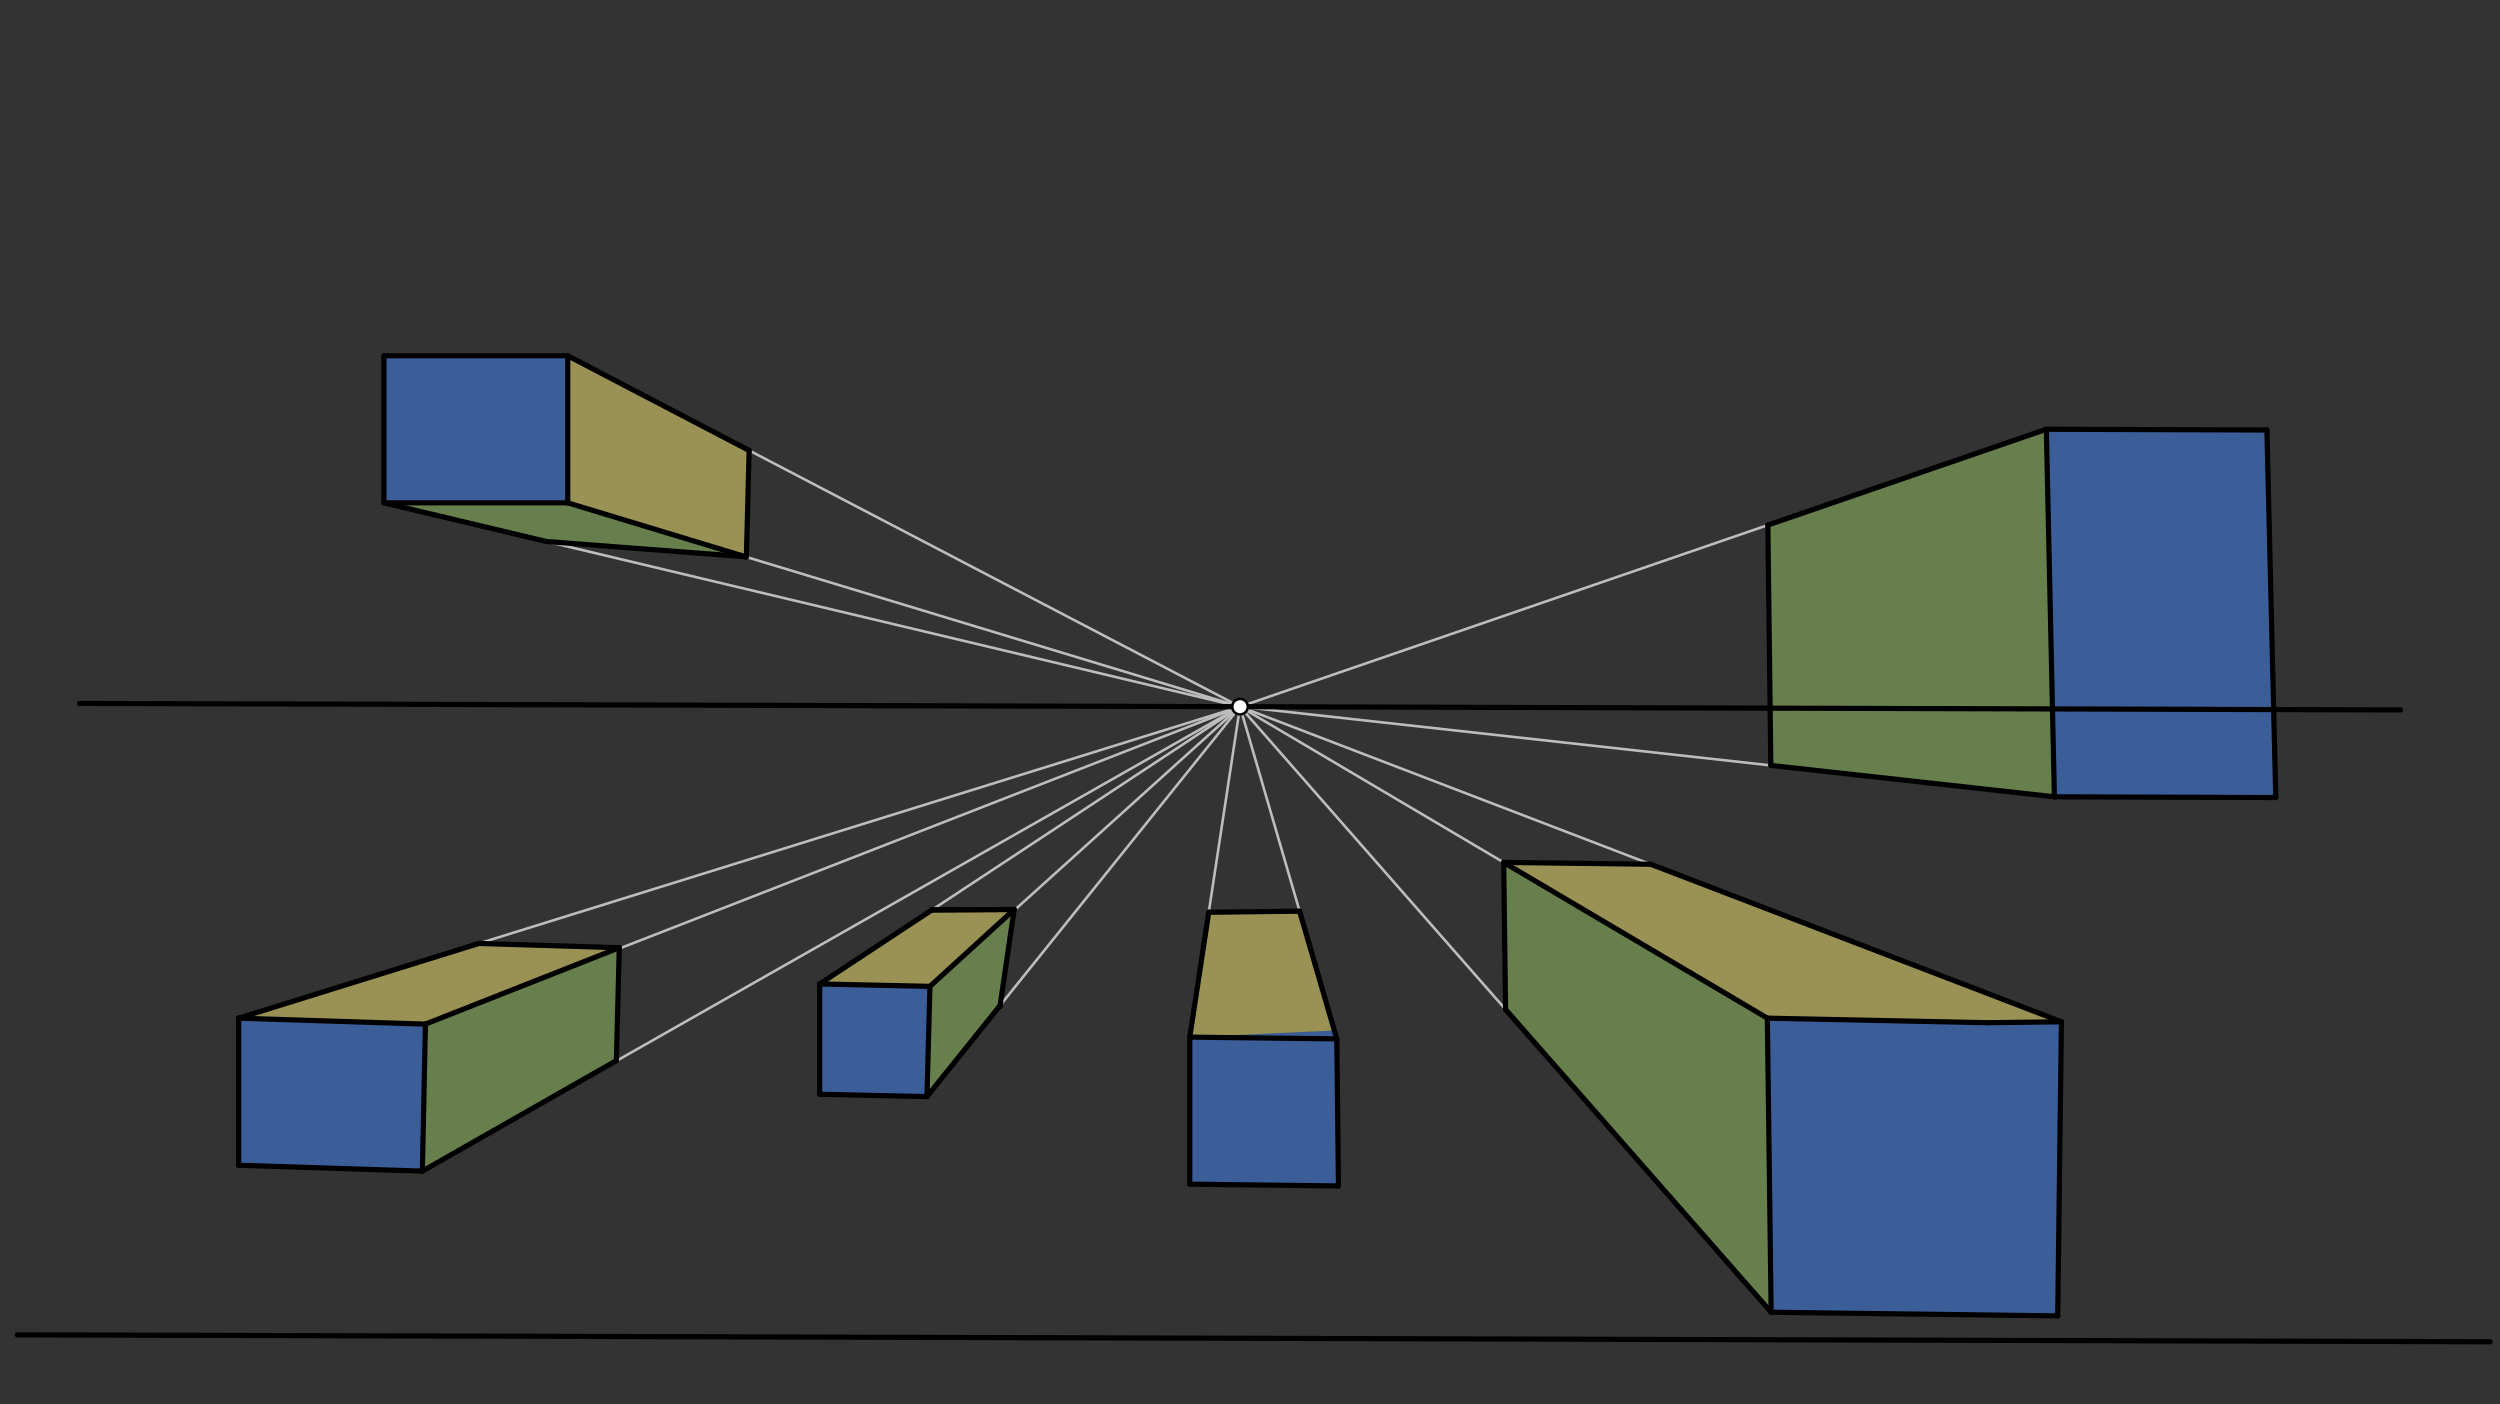 <svg xmlns="http://www.w3.org/2000/svg" class="svg--816" height="100%" preserveAspectRatio="xMidYMid meet" viewBox="0 0 963.78 541.417" width="100%"><rect x="0" y="0" width="963.78" height="541.417" fill="#333333" stroke="none"/><defs><marker id="marker-arrow" markerHeight="16" markerUnits="userSpaceOnUse" markerWidth="24" orient="auto-start-reverse" refX="24" refY="4" viewBox="0 0 24 8"><path d="M 0 0 L 24 4 L 0 8 z" stroke="inherit"></path></marker></defs><g class="aux-layer--949"><g class="element--733"><line stroke="#BDBDBD" stroke-dasharray="none" stroke-linecap="round" stroke-width="1" x1="147.997" x2="478.042" y1="193.846" y2="272.431"></line></g><g class="element--733"><line stroke="#BDBDBD" stroke-dasharray="none" stroke-linecap="round" stroke-width="1" x1="218.863" x2="478.042" y1="193.846" y2="272.431"></line></g><g class="element--733"><line stroke="#BDBDBD" stroke-dasharray="none" stroke-linecap="round" stroke-width="1" x1="218.863" x2="478.042" y1="137.153" y2="272.431"></line></g><g class="element--733"><line stroke="#BDBDBD" stroke-dasharray="none" stroke-linecap="round" stroke-width="1" x1="788.883" x2="478.042" y1="165.481" y2="272.431"></line></g><g class="element--733"><line stroke="#BDBDBD" stroke-dasharray="none" stroke-linecap="round" stroke-width="1" x1="791.997" x2="478.042" y1="307.179" y2="272.431"></line></g><g class="element--733"><line stroke="#BDBDBD" stroke-dasharray="none" stroke-linecap="round" stroke-width="1" x1="681.33" x2="478.042" y1="392.513" y2="272.431"></line></g><g class="element--733"><line stroke="#BDBDBD" stroke-dasharray="none" stroke-linecap="round" stroke-width="1" x1="794.696" x2="478.042" y1="393.912" y2="272.431"></line></g><g class="element--733"><line stroke="#BDBDBD" stroke-dasharray="none" stroke-linecap="round" stroke-width="1" x1="682.803" x2="478.042" y1="505.889" y2="272.431"></line></g><g class="element--733"><line stroke="#BDBDBD" stroke-dasharray="none" stroke-linecap="round" stroke-width="1" x1="458.663" x2="478.042" y1="399.82" y2="272.431"></line></g><g class="element--733"><line stroke="#BDBDBD" stroke-dasharray="none" stroke-linecap="round" stroke-width="1" x1="515.352" x2="478.042" y1="400.505" y2="272.431"></line></g><g class="element--733"><line stroke="#BDBDBD" stroke-dasharray="none" stroke-linecap="round" stroke-width="1" x1="315.997" x2="478.042" y1="379.326" y2="272.431"></line></g><g class="element--733"><line stroke="#BDBDBD" stroke-dasharray="none" stroke-linecap="round" stroke-width="1" x1="358.507" x2="478.042" y1="380.249" y2="272.431"></line></g><g class="element--733"><line stroke="#BDBDBD" stroke-dasharray="none" stroke-linecap="round" stroke-width="1" x1="357.342" x2="478.042" y1="422.752" y2="272.431"></line></g><g class="element--733"><line stroke="#BDBDBD" stroke-dasharray="none" stroke-linecap="round" stroke-width="1" x1="91.997" x2="478.042" y1="392.513" y2="272.431"></line></g><g class="element--733"><line stroke="#BDBDBD" stroke-dasharray="none" stroke-linecap="round" stroke-width="1" x1="164.005" x2="478.042" y1="394.804" y2="272.431"></line></g><g class="element--733"><line stroke="#BDBDBD" stroke-dasharray="none" stroke-linecap="round" stroke-width="1" x1="162.826" x2="478.042" y1="451.485" y2="272.431"></line></g></g><g class="main-layer--75a"><g class="element--733"><g fill="#448aff" opacity="0.5"><path d="M 147.997 137.153 L 218.863 137.153 L 218.863 193.846 L 147.997 193.846 L 147.997 137.153 Z" stroke="none"></path></g></g><g class="element--733"><g fill="#448aff" opacity="0.5"><path d="M 788.883 165.481 L 791.997 307.179 L 877.337 307.462 L 873.921 165.771 L 788.883 165.481 Z" stroke="none"></path></g></g><g class="element--733"><g fill="#448aff" opacity="0.5"><path d="M 681.33 392.513 L 794.696 393.912 L 793.279 507.289 L 682.803 505.889 L 681.33 392.513 Z" stroke="none"></path></g></g><g class="element--733"><g fill="#448aff" opacity="0.5"><path d="M 458.663 399.82 L 514.41 397.271 L 515.989 457.194 L 458.663 456.513 L 458.663 399.82 Z" stroke="none"></path></g></g><g class="element--733"><g fill="#448aff" opacity="0.5"><path d="M 315.997 379.326 L 358.507 380.249 L 357.342 422.752 L 315.997 421.846 L 315.997 379.326 Z" stroke="none"></path></g></g><g class="element--733"><g fill="#448aff" opacity="0.5"><path d="M 91.997 392.513 L 164.005 394.804 L 162.826 451.485 L 91.997 449.205 L 91.997 392.513 Z" stroke="none"></path></g></g><g class="element--733"><g fill="#FFF176" opacity="0.5"><path d="M 218.863 193.846 L 218.863 137.153 L 288.793 173.653 L 287.454 214.643 L 287.454 214.643 L 218.863 193.846 Z" stroke="none"></path></g></g><g class="element--733"><g fill="#FFF176" opacity="0.5"><path d="M 91.997 392.513 L 184.578 363.714 L 238.739 365.354 L 164.005 394.804 L 91.997 392.513 Z" stroke="none"></path></g></g><g class="element--733"><g fill="#FFF176" opacity="0.5"><path d="M 315.997 379.326 L 359.277 350.776 L 390.974 350.619 L 358.507 380.249 L 315.997 379.326 Z" stroke="none"></path></g></g><g class="element--733"><g fill="#FFF176" opacity="0.5"><path d="M 458.663 399.82 L 465.986 351.685 L 501.01 351.272 L 514.41 397.271 L 458.663 399.82 Z" stroke="none"></path></g></g><g class="element--733"><g fill="#FFF176" opacity="0.5"><path d="M 579.686 332.472 L 636.369 333.171 L 794.696 393.912 L 681.33 392.513 L 579.686 332.472 Z" stroke="none"></path></g></g><g class="element--733"><g fill="#9CCC65" opacity="0.5"><path d="M 147.997 193.846 L 218.863 193.846 L 287.454 214.643 L 210.644 208.756 L 147.997 193.846 Z" stroke="none"></path></g></g><g class="element--733"><g fill="#9CCC65" opacity="0.5"><path d="M 681.527 202.418 L 788.883 165.481 L 791.997 307.179 L 682.675 295.079 L 681.527 202.418 Z" stroke="none"></path></g></g><g class="element--733"><g fill="#9CCC65" opacity="0.5"><path d="M 579.686 332.472 L 580.422 389.16 L 682.803 505.889 L 681.33 392.513 L 579.686 332.472 Z" stroke="none"></path></g></g><g class="element--733"><g fill="#9CCC65" opacity="0.5"><path d="M 358.507 380.249 L 390.974 350.619 L 385.551 387.62 L 357.342 422.752 L 358.507 380.249 Z" stroke="none"></path></g></g><g class="element--733"><g fill="#9CCC65" opacity="0.5"><path d="M 164.005 394.804 L 238.739 365.354 L 237.613 408.876 L 162.826 451.485 L 164.005 394.804 Z" stroke="none"></path></g></g><g class="element--733"><line stroke="#000000" stroke-dasharray="none" stroke-linecap="round" stroke-width="2" x1="6.663" x2="959.997" y1="514.599" y2="517.266"></line></g><g class="element--733"><line stroke="#000000" stroke-dasharray="none" stroke-linecap="round" stroke-width="2" x1="30.663" x2="925.42" y1="271.179" y2="273.682"></line></g><g class="element--733"><line stroke="#000000" stroke-dasharray="none" stroke-linecap="round" stroke-width="2" x1="147.997" x2="147.997" y1="193.846" y2="137.153"></line></g><g class="element--733"><line stroke="#000000" stroke-dasharray="none" stroke-linecap="round" stroke-width="2" x1="147.997" x2="218.863" y1="193.846" y2="193.846"></line></g><g class="element--733"><line stroke="#000000" stroke-dasharray="none" stroke-linecap="round" stroke-width="2" x1="218.863" x2="218.863" y1="193.846" y2="137.153"></line></g><g class="element--733"><line stroke="#000000" stroke-dasharray="none" stroke-linecap="round" stroke-width="2" x1="218.863" x2="147.997" y1="137.153" y2="137.153"></line></g><g class="element--733"><line stroke="#000000" stroke-dasharray="none" stroke-linecap="round" stroke-width="2" x1="288.793" x2="287.731" y1="173.653" y2="214.664"></line></g><g class="element--733"><line stroke="#000000" stroke-dasharray="none" stroke-linecap="round" stroke-width="2" x1="287.731" x2="210.644" y1="214.664" y2="208.756"></line></g><g class="element--733"><line stroke="#000000" stroke-dasharray="none" stroke-linecap="round" stroke-width="2" x1="147.997" x2="210.644" y1="193.846" y2="208.756"></line></g><g class="element--733"><line stroke="#000000" stroke-dasharray="none" stroke-linecap="round" stroke-width="2" x1="218.863" x2="287.454" y1="193.846" y2="214.643"></line></g><g class="element--733"><line stroke="#000000" stroke-dasharray="none" stroke-linecap="round" stroke-width="2" x1="288.793" x2="218.863" y1="173.653" y2="137.153"></line></g><g class="element--733"><line stroke="#000000" stroke-dasharray="none" stroke-linecap="round" stroke-width="2" x1="791.997" x2="788.883" y1="307.179" y2="165.481"></line></g><g class="element--733"><line stroke="#000000" stroke-dasharray="none" stroke-linecap="round" stroke-width="2" x1="788.883" x2="873.921" y1="165.481" y2="165.771"></line></g><g class="element--733"><line stroke="#000000" stroke-dasharray="none" stroke-linecap="round" stroke-width="2" x1="873.921" x2="877.337" y1="165.771" y2="307.462"></line></g><g class="element--733"><line stroke="#000000" stroke-dasharray="none" stroke-linecap="round" stroke-width="2" x1="791.997" x2="877.337" y1="307.179" y2="307.462"></line></g><g class="element--733"><line stroke="#000000" stroke-dasharray="none" stroke-linecap="round" stroke-width="2" x1="681.527" x2="682.675" y1="202.418" y2="295.081"></line></g><g class="element--733"><line stroke="#000000" stroke-dasharray="none" stroke-linecap="round" stroke-width="2" x1="681.527" x2="788.883" y1="202.418" y2="165.481"></line></g><g class="element--733"><line stroke="#000000" stroke-dasharray="none" stroke-linecap="round" stroke-width="2" x1="682.675" x2="791.997" y1="295.079" y2="307.179"></line></g><g class="element--733"><line stroke="#000000" stroke-dasharray="none" stroke-linecap="round" stroke-width="2" x1="681.33" x2="682.803" y1="392.513" y2="505.889"></line></g><g class="element--733"><line stroke="#000000" stroke-dasharray="none" stroke-linecap="round" stroke-width="2" x1="681.33" x2="766.351" y1="392.513" y2="394.266"></line></g><g class="element--733"><line stroke="#000000" stroke-dasharray="none" stroke-linecap="round" stroke-width="2" x1="766.351" x2="794.696" y1="394.266" y2="393.912"></line></g><g class="element--733"><line stroke="#000000" stroke-dasharray="none" stroke-linecap="round" stroke-width="2" x1="794.696" x2="793.279" y1="393.912" y2="507.289"></line></g><g class="element--733"><line stroke="#000000" stroke-dasharray="none" stroke-linecap="round" stroke-width="2" x1="682.803" x2="793.279" y1="505.889" y2="507.289"></line></g><g class="element--733"><line stroke="#000000" stroke-dasharray="none" stroke-linecap="round" stroke-width="2" x1="580.422" x2="579.686" y1="389.16" y2="332.472"></line></g><g class="element--733"><line stroke="#000000" stroke-dasharray="none" stroke-linecap="round" stroke-width="2" x1="579.686" x2="636.369" y1="332.472" y2="333.171"></line></g><g class="element--733"><line stroke="#000000" stroke-dasharray="none" stroke-linecap="round" stroke-width="2" x1="636.369" x2="794.696" y1="333.171" y2="393.912"></line></g><g class="element--733"><line stroke="#000000" stroke-dasharray="none" stroke-linecap="round" stroke-width="2" x1="579.686" x2="681.33" y1="332.472" y2="392.513"></line></g><g class="element--733"><line stroke="#000000" stroke-dasharray="none" stroke-linecap="round" stroke-width="2" x1="580.422" x2="682.803" y1="389.16" y2="505.889"></line></g><g class="element--733"><line stroke="#000000" stroke-dasharray="none" stroke-linecap="round" stroke-width="2" x1="458.663" x2="458.663" y1="456.513" y2="399.82"></line></g><g class="element--733"><line stroke="#000000" stroke-dasharray="none" stroke-linecap="round" stroke-width="2" x1="458.663" x2="515.352" y1="399.82" y2="400.505"></line></g><g class="element--733"><line stroke="#000000" stroke-dasharray="none" stroke-linecap="round" stroke-width="2" x1="515.352" x2="515.989" y1="400.505" y2="457.194"></line></g><g class="element--733"><line stroke="#000000" stroke-dasharray="none" stroke-linecap="round" stroke-width="2" x1="515.989" x2="458.663" y1="457.194" y2="456.513"></line></g><g class="element--733"><line stroke="#000000" stroke-dasharray="none" stroke-linecap="round" stroke-width="2" x1="465.986" x2="501.033" y1="351.685" y2="351.272"></line></g><g class="element--733"><line stroke="#000000" stroke-dasharray="none" stroke-linecap="round" stroke-width="2" x1="501.01" x2="515.352" y1="351.272" y2="400.505"></line></g><g class="element--733"><line stroke="#000000" stroke-dasharray="none" stroke-linecap="round" stroke-width="2" x1="465.986" x2="458.663" y1="351.685" y2="399.82"></line></g><g class="element--733"><line stroke="#000000" stroke-dasharray="none" stroke-linecap="round" stroke-width="2" x1="315.997" x2="315.997" y1="421.846" y2="379.326"></line></g><g class="element--733"><line stroke="#000000" stroke-dasharray="none" stroke-linecap="round" stroke-width="2" x1="315.997" x2="358.507" y1="379.326" y2="380.249"></line></g><g class="element--733"><line stroke="#000000" stroke-dasharray="none" stroke-linecap="round" stroke-width="2" x1="358.507" x2="357.342" y1="380.249" y2="422.752"></line></g><g class="element--733"><line stroke="#000000" stroke-dasharray="none" stroke-linecap="round" stroke-width="2" x1="357.342" x2="315.997" y1="422.752" y2="421.846"></line></g><g class="element--733"><line stroke="#000000" stroke-dasharray="none" stroke-linecap="round" stroke-width="2" x1="359.277" x2="390.974" y1="350.776" y2="350.619"></line></g><g class="element--733"><line stroke="#000000" stroke-dasharray="none" stroke-linecap="round" stroke-width="2" x1="390.974" x2="385.474" y1="350.619" y2="388.151"></line></g><g class="element--733"><line stroke="#000000" stroke-dasharray="none" stroke-linecap="round" stroke-width="2" x1="385.551" x2="357.342" y1="387.62" y2="422.752"></line></g><g class="element--733"><line stroke="#000000" stroke-dasharray="none" stroke-linecap="round" stroke-width="2" x1="315.997" x2="359.277" y1="379.326" y2="350.776"></line></g><g class="element--733"><line stroke="#000000" stroke-dasharray="none" stroke-linecap="round" stroke-width="2" x1="359.277" x2="390.974" y1="350.776" y2="350.619"></line></g><g class="element--733"><line stroke="#000000" stroke-dasharray="none" stroke-linecap="round" stroke-width="2" x1="358.507" x2="390.974" y1="380.249" y2="350.619"></line></g><g class="element--733"><line stroke="#000000" stroke-dasharray="none" stroke-linecap="round" stroke-width="2" x1="91.997" x2="91.997" y1="392.513" y2="449.205"></line></g><g class="element--733"><line stroke="#000000" stroke-dasharray="none" stroke-linecap="round" stroke-width="2" x1="91.997" x2="162.826" y1="449.205" y2="451.485"></line></g><g class="element--733"><line stroke="#000000" stroke-dasharray="none" stroke-linecap="round" stroke-width="2" x1="162.826" x2="164.005" y1="451.485" y2="394.804"></line></g><g class="element--733"><line stroke="#000000" stroke-dasharray="none" stroke-linecap="round" stroke-width="2" x1="164.005" x2="91.997" y1="394.804" y2="392.513"></line></g><g class="element--733"><line stroke="#000000" stroke-dasharray="none" stroke-linecap="round" stroke-width="2" x1="184.578" x2="238.739" y1="363.714" y2="365.354"></line></g><g class="element--733"><line stroke="#000000" stroke-dasharray="none" stroke-linecap="round" stroke-width="2" x1="238.739" x2="237.613" y1="365.354" y2="408.876"></line></g><g class="element--733"><line stroke="#000000" stroke-dasharray="none" stroke-linecap="round" stroke-width="2" x1="237.613" x2="162.826" y1="408.876" y2="451.485"></line></g><g class="element--733"><line stroke="#000000" stroke-dasharray="none" stroke-linecap="round" stroke-width="2" x1="184.578" x2="91.997" y1="363.714" y2="392.513"></line></g><g class="element--733"><line stroke="#000000" stroke-dasharray="none" stroke-linecap="round" stroke-width="2" x1="238.739" x2="164.005" y1="365.354" y2="394.804"></line></g><g class="element--733"><circle cx="478.042" cy="272.431" r="3" stroke="#000000" stroke-width="1" fill="#ffffff"></circle>}</g></g><g class="snaps-layer--ac6"></g><g class="temp-layer--52d"></g></svg>